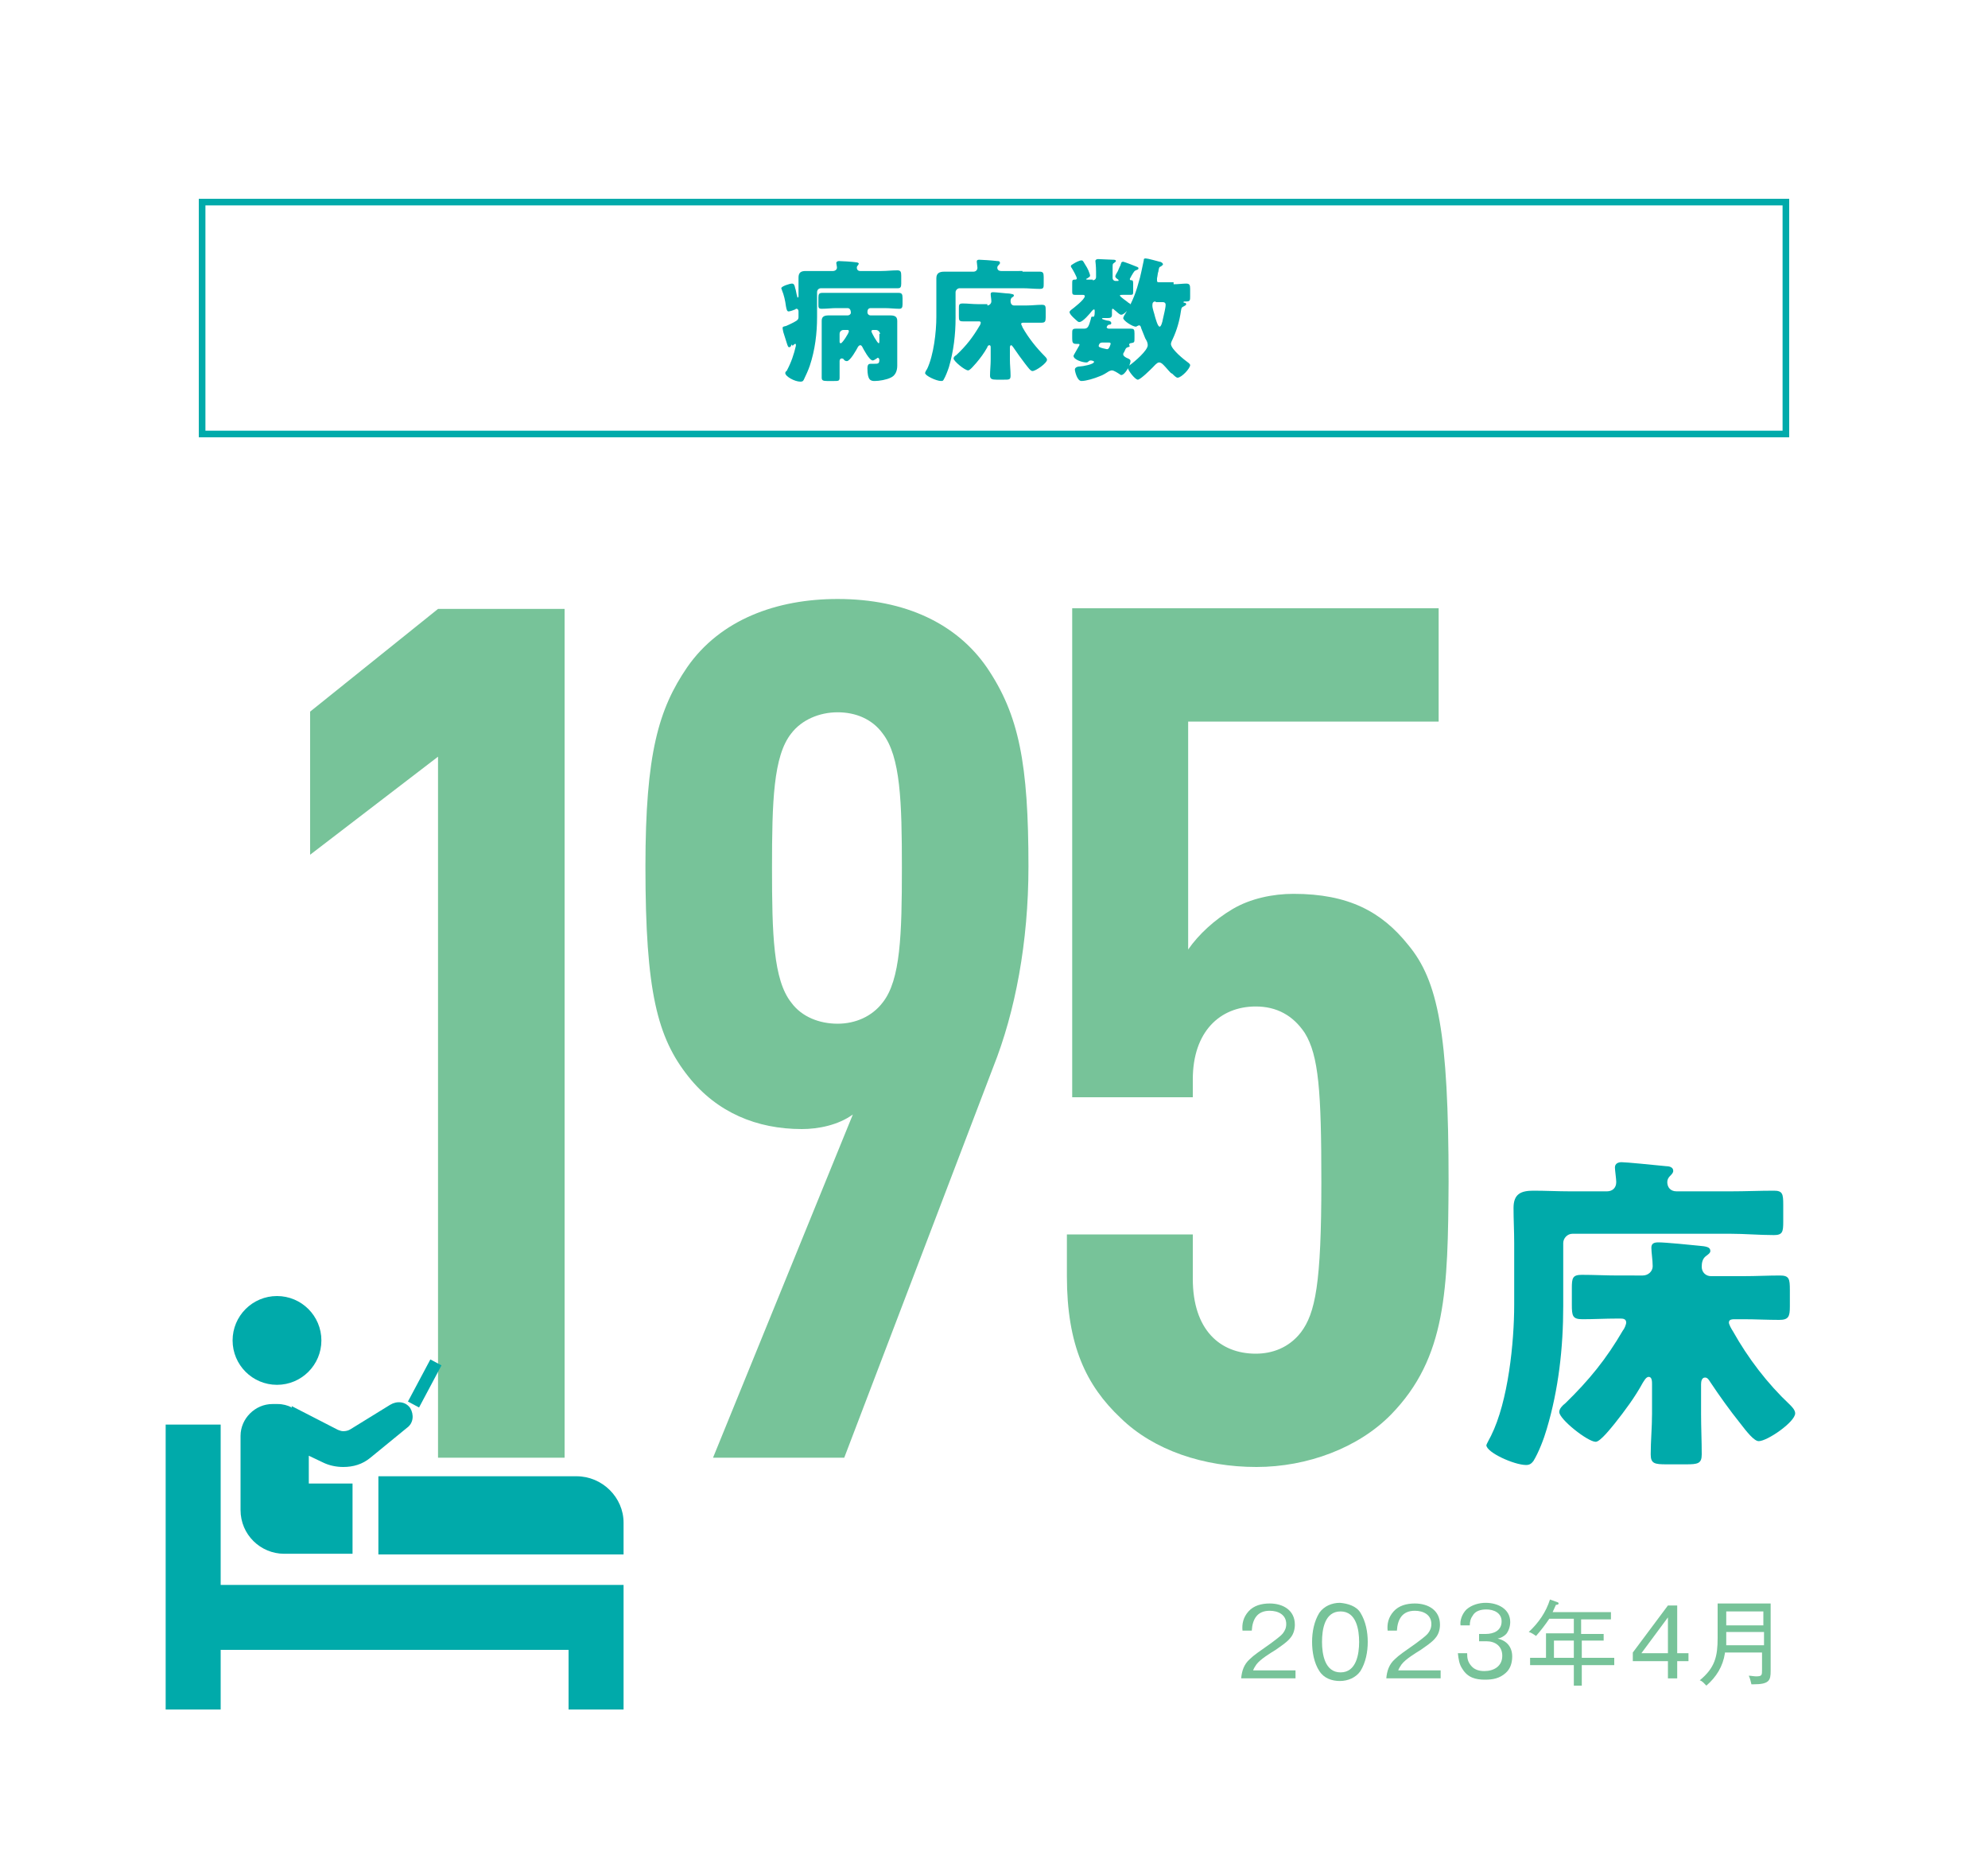 <?xml version="1.0" encoding="utf-8"?>
<!-- Generator: Adobe Illustrator 27.5.0, SVG Export Plug-In . SVG Version: 6.00 Build 0)  -->
<svg version="1.1" id="レイヤー_1" xmlns="http://www.w3.org/2000/svg" xmlns:xlink="http://www.w3.org/1999/xlink" x="0px"
	 y="0px" viewBox="0 0 300 280" style="enable-background:new 0 0 300 280;" xml:space="preserve">
<style type="text/css">
	.st0{fill:#FFFFFF;}
	.st1{fill:#00AAAA;}
	.st2{fill:#77C399;}
</style>
<g>
	<rect class="st0" width="300" height="280"/>
	<g>
		<path class="st1" d="M269,31v34H31V31H269 M270,30H30v36h240V30L270,30z"/>
	</g>
	<g>
		<g>
			<path class="st1" d="M119.4,52.1c0,0.1-0.1,0.3-0.3,0.3c-0.2,0-0.2-0.2-0.3-0.4c-0.2-0.6-0.4-1.3-0.6-1.9c0-0.1-0.1-0.4-0.1-0.6
				s0.1-0.2,0.5-0.3c0.5-0.2,1.3-0.6,1.6-0.8c0.3-0.2,0.3-0.4,0.3-0.6v-0.8c0-0.2-0.1-0.4-0.3-0.4c-0.1,0-0.1,0-0.2,0.1
				c-0.2,0.1-0.8,0.3-1,0.3c-0.2,0-0.3-0.2-0.4-0.8c-0.1-0.8-0.3-1.7-0.6-2.4c0-0.1-0.1-0.2-0.1-0.3c0-0.3,1.3-0.7,1.6-0.7
				c0.3,0,0.4,0.2,0.5,0.7c0.1,0.2,0.2,1,0.3,1.2c0,0.1,0,0.2,0.1,0.2c0,0,0.1,0,0.1-0.2v-0.7c0-0.7,0-1.4,0-2.1c0-0.8,0.4-1,1.1-1
				c0.7,0,1.4,0,2,0h2.1c0.3,0,0.6-0.2,0.6-0.5c0-0.2-0.1-0.6-0.1-0.7c0-0.2,0.2-0.3,0.4-0.3c0.4,0,2.1,0.1,2.7,0.2
				c0.1,0,0.3,0.1,0.3,0.2c0,0.1-0.1,0.1-0.1,0.2c-0.1,0.1-0.2,0.2-0.2,0.4c0,0.3,0.2,0.5,0.5,0.5h3.2c0.8,0,1.6-0.1,2.4-0.1
				c0.5,0,0.6,0.2,0.6,0.8v1.2c0,0.5-0.1,0.7-0.5,0.7c-0.8,0-1.6,0-2.4,0h-9.2c-0.3,0-0.6,0.2-0.6,0.6v3.7c0,2.5-0.3,5-1.1,7.4
				c-0.2,0.6-0.6,1.5-0.9,2.1c-0.1,0.2-0.2,0.3-0.5,0.3c-0.9,0-2.3-0.8-2.3-1.3c0-0.1,0.1-0.3,0.2-0.3c0.7-1.3,1.1-2.5,1.4-3.8
				c0-0.1,0-0.2,0-0.2c0-0.1,0-0.1-0.1-0.1c-0.1,0-0.2,0.1-0.4,0.3C119.5,51.9,119.5,52,119.4,52.1z M126.7,54.8c0,0.7,0,1.5,0,2.2
				c0,0.5-0.2,0.5-0.8,0.5h-1.1c-0.6,0-0.8-0.1-0.8-0.5c0-0.4,0-1,0-2.2v-4.6c0-0.7,0-1.3,0-1.8c0-0.7,0.5-0.8,1.1-0.8
				c0.7,0,1.4,0,2.1,0h0.7c0.3,0,0.5-0.2,0.5-0.4c0-0.3-0.1-0.7-0.5-0.7h-1.7c-0.7,0-1.4,0.1-2.2,0.1c-0.5,0-0.5-0.2-0.5-0.7v-1
				c0-0.5,0.1-0.7,0.6-0.7c0.7,0,1.4,0,2.1,0h7.3c0.7,0,1.4,0,2.1,0c0.5,0,0.6,0.2,0.6,0.8v0.9c0,0.5-0.1,0.7-0.5,0.7
				c-0.7,0-1.4-0.1-2.2-0.1h-2.1c-0.4,0-0.5,0.3-0.5,0.6c0,0.3,0.2,0.5,0.5,0.5h0.8c0.7,0,1.4,0,2.1,0c0.6,0,1.1,0.1,1.1,0.8
				c0,0.5,0,1.1,0,1.8v3.5c0,0.5,0,1,0,1.5c0,0.8-0.3,1.5-1,1.8c-0.6,0.3-1.7,0.5-2.4,0.5c-0.6,0-1.1-0.1-1.1-1.9
				c0-0.6,0.2-0.7,0.5-0.7h0.5c0.6,0,0.8,0,0.8-0.6c0-0.1-0.1-0.3-0.2-0.3c-0.1,0-0.1,0-0.2,0.1c-0.2,0.1-0.4,0.3-0.6,0.3
				c-0.5,0-1.4-1.7-1.6-2.1c-0.1-0.1-0.1-0.2-0.3-0.2c-0.1,0-0.2,0.1-0.3,0.2c-0.2,0.4-1.2,2.2-1.7,2.2c-0.2,0-0.4-0.1-0.5-0.3
				c-0.1-0.1-0.2-0.1-0.3-0.1c-0.2,0-0.3,0.2-0.3,0.4V54.8z M127.3,49.8c-0.3,0-0.6,0.2-0.6,0.6v1.1c0,0.2,0,0.3,0.2,0.3
				c0.2,0,1.2-1.5,1.2-1.8c0-0.2-0.1-0.2-0.3-0.2H127.3z M132.8,50.4c0-0.3-0.3-0.6-0.6-0.6h-0.4c-0.1,0-0.3,0-0.3,0.2
				c0,0.2,0.9,1.8,1.1,1.8c0.1,0,0.1-0.2,0.1-0.3V50.4z"/>
			<path class="st1" d="M154.3,41c0.9,0,1.7,0,2.6,0c0.5,0,0.6,0.2,0.6,0.8v1c0,0.6,0,0.8-0.6,0.8c-0.9,0-1.7-0.1-2.6-0.1h-9.5
				c-0.3,0-0.6,0.3-0.6,0.6V48c0,2.5-0.3,5-1,7.4c-0.2,0.6-0.5,1.4-0.8,1.9c-0.1,0.2-0.2,0.2-0.4,0.2c-0.7,0-2.4-0.8-2.4-1.2
				c0-0.1,0.2-0.5,0.3-0.6c1-2.1,1.4-5.6,1.4-7.9v-3.7c0-0.7,0-1.4,0-2.1c0-0.8,0.5-1,1.2-1c0.7,0,1.5,0,2.2,0h2.2
				c0.3,0,0.6-0.2,0.6-0.6c0-0.2-0.1-0.7-0.1-0.9c0-0.3,0.2-0.3,0.4-0.3c0.3,0,1.9,0.1,2.7,0.2c0.2,0,0.4,0,0.4,0.3
				c0,0.1-0.1,0.2-0.2,0.3c-0.1,0.1-0.2,0.2-0.2,0.4c0,0.3,0.2,0.5,0.6,0.5H154.3z M149,46.1c0.3,0,0.6-0.3,0.6-0.6
				c0-0.4-0.1-0.8-0.1-1.1c0-0.3,0.2-0.3,0.4-0.3c0.4,0,2,0.2,2.4,0.2c0.5,0.1,0.7,0.1,0.7,0.3c0,0.1-0.1,0.2-0.3,0.3
				c-0.2,0.2-0.2,0.4-0.2,0.6c0,0.3,0.2,0.6,0.5,0.6h2c0.7,0,1.5-0.1,2.2-0.1c0.6,0,0.6,0.2,0.6,0.9v1c0,0.6-0.1,0.8-0.6,0.8
				c-0.7,0-1.4,0-2.2,0h-0.5c-0.2,0-0.4,0-0.4,0.2c0,0.1,0.2,0.4,0.2,0.5c0.9,1.6,2.1,3.1,3.4,4.4c0.1,0.1,0.3,0.3,0.3,0.5
				c0,0.5-1.7,1.7-2.2,1.7c-0.3,0-0.7-0.6-1.1-1.1c-0.6-0.8-1.2-1.6-1.8-2.5c-0.1-0.1-0.2-0.3-0.3-0.3c-0.2,0-0.2,0.3-0.2,0.4v1.8
				c0,0.8,0.1,1.6,0.1,2.4c0,0.6-0.2,0.6-1,0.6h-1.1c-0.7,0-1-0.1-1-0.6c0-0.8,0.1-1.6,0.1-2.4v-1.8c0-0.2,0-0.4-0.2-0.4
				c-0.2,0-0.3,0.2-0.3,0.3c-0.5,0.9-1.1,1.7-1.7,2.4c-0.2,0.2-0.9,1.1-1.2,1.1c-0.5,0-2.2-1.4-2.2-1.8c0-0.2,0.2-0.4,0.4-0.5
				c1.5-1.4,2.5-2.7,3.5-4.4c0.1-0.1,0.2-0.4,0.2-0.5c0-0.2-0.2-0.2-0.3-0.2h-0.3c-0.7,0-1.4,0-2.1,0c-0.6,0-0.6-0.2-0.6-0.9v-1
				c0-0.6,0-0.8,0.6-0.8c0.7,0,1.5,0.1,2.2,0.1H149z"/>
			<path class="st1" d="M164.9,42.3c0.3,0,0.5-0.2,0.5-0.5v-0.8c0-0.9-0.1-1.5-0.1-1.6c0-0.2,0.2-0.3,0.4-0.3c0.4,0,1.8,0.1,2.3,0.1
				c0.1,0,0.4,0,0.4,0.2c0,0.1-0.2,0.2-0.3,0.3c-0.2,0.1-0.2,0.2-0.2,0.7V42c0,0.2,0.2,0.4,0.4,0.4h0.4c0.1,0,0.1,0,0.1-0.1
				c0-0.1-0.2-0.2-0.2-0.2c-0.1-0.1-0.3-0.2-0.3-0.4c0-0.1,0.2-0.5,0.4-0.8c0.1-0.2,0.1-0.3,0.3-0.7c0.1-0.1,0.1-0.3,0.2-0.5
				c0-0.1,0.1-0.2,0.3-0.2c0.1,0,1.7,0.6,1.9,0.7c0.2,0.1,0.4,0.1,0.4,0.3s-0.2,0.2-0.4,0.3c-0.2,0.1-0.2,0.1-0.4,0.4l-0.3,0.5
				c0,0.1-0.2,0.3-0.2,0.4c0,0.2,0.1,0.2,0.3,0.2c0.2,0,0.2,0.3,0.2,0.6v1c0,0.5,0,0.6-0.4,0.6c-0.4,0-0.8,0-1.2,0
				c-0.2,0-0.4,0-0.4,0.1c0,0.2,1.1,0.9,1.3,1.1c0.2,0.1,0.3,0.2,0.3,0.3c0,0.4-0.9,1.5-1.4,1.5c-0.3,0-0.7-0.5-1-0.7
				c-0.1-0.1-0.2-0.2-0.3-0.2c-0.1,0-0.1,0.2-0.1,0.3c0,0.2,0,0.4,0,0.6c0,0.4-0.2,0.5-0.6,0.5h-0.7c-0.1,0-0.2,0-0.2,0.1
				c0,0.1,0.8,0.3,0.9,0.3c0.2,0,0.5,0.1,0.5,0.4c0,0.1-0.1,0.2-0.3,0.2c-0.3,0-0.4,0.4-0.4,0.4c0,0.1,0.2,0.2,0.3,0.2h1.3
				c0.7,0,1.3,0,2,0c0.5,0,0.6,0.1,0.6,0.7V51c0,0.7,0,0.7-0.6,0.8c-0.1,0-0.2,0.1-0.2,0.2c0,0,0,0.1,0,0.1c0,0,0.1,0.1,0.1,0.1
				c0,0.1-0.2,0.2-0.3,0.2c-0.4,0.1-0.4,0.5-0.6,0.8c-0.1,0.1-0.1,0.2-0.1,0.3c0,0.2,0.3,0.4,0.5,0.5c0.5,0.2,0.6,0.3,0.6,0.5
				c0,0.5-0.8,2.1-1.4,2.1c-0.1,0-0.2-0.1-0.2-0.1c-0.3-0.2-0.9-0.6-1.2-0.6c-0.2,0-0.3,0.1-0.4,0.1c-0.5,0.3-0.9,0.6-1.5,0.8
				c-0.7,0.3-2,0.7-2.7,0.7c-0.7,0-1-1.6-1-1.7c0-0.4,0.5-0.5,0.8-0.5c0.3,0,2.1-0.3,2.1-0.7c0-0.1-0.3-0.2-0.5-0.2
				c-0.2,0-0.3,0.1-0.4,0.2c-0.1,0.1-0.2,0.1-0.3,0.1c-0.5,0-1.9-0.4-1.9-1c0-0.1,0.4-0.7,0.6-1.1c0.1-0.1,0.1-0.2,0.1-0.2
				c0.1-0.1,0.2-0.3,0.2-0.4c0-0.1-0.1-0.1-0.3-0.1h-0.2c-0.5,0-0.6-0.2-0.6-0.8v-0.8c0-0.5,0-0.7,0.6-0.7c0.4,0,0.8,0,1.2,0
				c0.6,0,0.7-0.4,1-1.4c0.1-0.5,0.1-0.4,0.4-0.4c0.1,0,0.2-0.1,0.2-0.8c0-0.1,0-0.3-0.1-0.3c-0.1,0-0.2,0.1-0.3,0.2
				c-0.3,0.4-1.4,1.7-1.9,1.7c-0.1,0-0.2,0-0.4-0.2c-0.1-0.1-1.1-0.9-1.1-1.3c0-0.1,0.1-0.2,0.2-0.3c0.4-0.3,2.1-1.6,2.1-2.1
				c0-0.2-0.2-0.2-0.4-0.2c-0.4,0-0.7,0-1.1,0c-0.4,0-0.4-0.2-0.4-0.6v-1c0-0.6,0-0.7,0.4-0.7c0.1,0,0.3,0,0.3-0.2
				c0-0.2-0.6-1.3-0.8-1.6c0,0-0.1-0.1-0.1-0.2c0-0.2,0.1-0.2,0.4-0.4s0.9-0.5,1.2-0.5c0.2,0,0.2,0.1,0.3,0.2c0.2,0.3,0.4,0.7,0.6,1
				c0,0,0,0.1,0.1,0.2c0.1,0.3,0.3,0.7,0.3,0.9c0,0.2-0.3,0.3-0.4,0.4c0,0-0.2,0.1-0.2,0.1c0,0.1,0.1,0.1,0.2,0.1H164.9z
				 M166.3,51.7c-0.4,0-0.5,0.4-0.5,0.5c0,0.2,0.2,0.2,0.4,0.3c0.1,0,0.3,0.1,0.4,0.1c0.1,0,0.3,0.1,0.5,0.1c0.3,0,0.5-0.8,0.5-0.8
				c0-0.2-0.1-0.2-0.3-0.2H166.3z M177.1,42.9c0.7,0,1.4-0.1,1.9-0.1c0.5,0,0.6,0.2,0.6,0.8v1.1c0,0.6,0,0.8-0.6,0.8
				c-0.1,0-0.1,0-0.2,0c-0.1,0-0.2,0-0.2,0.1s0.1,0.1,0.2,0.1c0.1,0,0.2,0.1,0.2,0.2c0,0.2-0.2,0.2-0.3,0.3
				c-0.4,0.2-0.4,0.2-0.5,0.8c-0.2,1.4-0.6,2.8-1.2,4.1c-0.1,0.2-0.3,0.6-0.3,0.8c0,0.8,2,2.4,2.7,2.9c0.1,0.1,0.2,0.2,0.2,0.3
				c0,0.5-1.3,1.9-1.9,1.9c-0.2,0-0.5-0.3-0.8-0.6c-0.1,0-0.1-0.1-0.2-0.1c-0.4-0.4-0.7-0.8-1.1-1.2c-0.2-0.2-0.4-0.4-0.7-0.4
				c-0.3,0-0.7,0.5-0.9,0.7c-0.4,0.4-1.9,1.9-2.3,1.9c-0.4,0-1.5-1.4-1.5-1.8c0-0.2,0.2-0.3,0.3-0.4c0.7-0.5,2.7-2.2,2.7-3
				c0-0.3-0.1-0.6-0.3-0.9c0-0.1-0.1-0.1-0.1-0.2c-0.2-0.5-0.4-1-0.6-1.5c0-0.1-0.1-0.4-0.3-0.4c-0.1,0-0.2,0.1-0.3,0.1
				c-0.1,0.1-0.1,0.1-0.2,0.1c-0.5,0-1.9-0.9-1.9-1.3c0-0.1,0.1-0.2,0.1-0.3c1-1.6,1.7-3.1,2.2-5c0.3-0.9,0.6-2.5,0.8-3.4
				c0-0.2,0-0.3,0.3-0.3c0.3,0,1.7,0.4,2.1,0.5c0.2,0,0.5,0.2,0.5,0.4c0,0.1-0.2,0.2-0.3,0.3c-0.3,0.1-0.3,0.2-0.4,0.8
				c-0.1,0.2-0.1,0.6-0.2,1c0,0.1,0,0.2,0,0.3c0,0.3,0.1,0.3,0.4,0.3H177.1z M174.4,45.5c-0.4,0-0.5,0.2-0.5,0.6
				c0,0.5,0.3,1.2,0.4,1.7c0.1,0.3,0.4,1.5,0.7,1.5c0.2,0,0.4-0.6,0.5-1.2c0.1-0.5,0.4-1.6,0.4-2.1c0-0.3-0.2-0.4-0.4-0.4H174.4z"/>
		</g>
	</g>
	<g>
		<path class="st2" d="M66.1,220V114.2l-19.3,14.8v-21.6l19.3-15.5h19.1V220H66.1z"/>
		<path class="st2" d="M149.9,161l-22.5,59h-19.8l21.1-51.8c-2.2,1.6-5.2,2.2-7.7,2.2c-6.8,0-12.8-2.5-17.1-7.9
			c-4.7-5.9-6.5-12.8-6.5-31.7c0-17.1,2-23.8,6.3-30.1c5-7.2,13.5-10.3,22.7-10.3c10.3,0,18,3.8,22.5,10.3
			c4.9,7.2,6.3,14.6,6.3,30.1C155.2,142.2,153.2,152.7,149.9,161z M133.2,110.7c-1.6-2.2-4.1-3.2-6.8-3.2s-5.4,1.1-7,3.2
			c-2.7,3.4-2.9,10.3-2.9,20.3s0.2,16.9,2.9,20.3c1.6,2.2,4.3,3.2,7,3.2s5.2-1.1,6.8-3.2c2.7-3.4,2.9-10.3,2.9-20.3
			S135.9,114.2,133.2,110.7z"/>
		<path class="st2" d="M209.9,213.5c-4.9,5-12.6,7.9-20.3,7.9c-7.9,0-15.5-2.5-20.5-7.4c-5.2-4.9-8.1-11-8.1-21.4v-6.3H180v6.7
			c0,7.7,4.1,11.3,9.5,11.3c2.5,0,5-0.9,6.8-3.2c2.2-2.9,3.1-7.4,3.1-22.7c0-13.7-0.4-19.1-2.5-22.5c-1.8-2.7-4.3-4-7.4-4
			c-5.4,0-9.5,3.8-9.5,11v2.7h-18.2V91.8h55.3v17.1h-37.8v34.4c1.6-2.3,4-4.5,6.7-6.1c2.7-1.6,6.1-2.3,9.2-2.3
			c8.3,0,13.3,2.7,17.3,7.7c4.5,5.4,6.1,13.3,6.1,35.8C218.5,194.6,218.3,204.9,209.9,213.5z"/>
	</g>
	<g>
		<path class="st1" d="M261.2,179.8c2.2,0,4.3-0.1,6.5-0.1c1.3,0,1.4,0.5,1.4,2.1v2.6c0,1.5-0.1,2-1.4,2c-2.2,0-4.4-0.2-6.6-0.2
			h-23.8c-0.8,0-1.4,0.7-1.4,1.4v9.5c0,6.3-0.7,12.6-2.5,18.6c-0.4,1.4-1.2,3.5-2,4.8c-0.3,0.4-0.6,0.6-1.1,0.6c-1.8,0-6-1.9-6-3
			c0-0.1,0.6-1.2,0.7-1.4c2.6-5.2,3.5-14.1,3.5-19.8v-9.3c0-1.8-0.1-3.5-0.1-5.3c0-2.1,1.1-2.6,3-2.6c1.8,0,3.7,0.1,5.5,0.1h5.6
			c0.8,0,1.4-0.5,1.4-1.4c0-0.5-0.2-1.8-0.2-2.2c0-0.6,0.5-0.8,1-0.8c0.7,0,4.7,0.4,6.7,0.6c0.4,0,1.1,0.1,1.1,0.7
			c0,0.3-0.2,0.5-0.5,0.8c-0.2,0.2-0.4,0.5-0.4,0.9c0,0.8,0.5,1.4,1.4,1.4H261.2z M247.9,192.5c0.8,0,1.5-0.6,1.5-1.4
			c0-0.9-0.2-2.1-0.2-2.8s0.5-0.8,1.1-0.8c1,0,5.1,0.4,6,0.5c1.2,0.1,1.8,0.2,1.8,0.8c0,0.3-0.3,0.5-0.7,0.8c-0.5,0.4-0.6,1-0.6,1.6
			c0,0.8,0.6,1.4,1.4,1.4h4.9c1.9,0,3.7-0.1,5.5-0.1c1.4,0,1.5,0.5,1.5,2.2v2.5c0,1.5-0.2,2-1.6,2c-1.8,0-3.6-0.1-5.4-0.1h-1.2
			c-0.5,0-1,0-1,0.5c0,0.3,0.4,1,0.6,1.3c2.3,4.1,5.2,7.9,8.6,11.1c0.3,0.3,0.8,0.8,0.8,1.3c0,1.3-4.2,4.2-5.5,4.2
			c-0.7,0-1.8-1.4-2.8-2.7c-1.6-2-3.1-4.1-4.5-6.2c-0.2-0.3-0.4-0.7-0.8-0.7c-0.5,0-0.6,0.6-0.6,1v4.5c0,2,0.1,4.1,0.1,6.1
			c0,1.4-0.6,1.5-2.4,1.5h-2.9c-1.8,0-2.4-0.1-2.4-1.5c0-2,0.2-4.1,0.2-6.1v-4.5c0-0.4,0-1.1-0.5-1.1c-0.4,0-0.7,0.6-0.9,0.9
			c-1.2,2.2-2.7,4.2-4.2,6.1c-0.5,0.6-2.2,2.8-2.9,2.8c-1.2,0-5.5-3.4-5.5-4.5c0-0.5,0.5-1,0.9-1.3c3.6-3.5,6.2-6.7,8.7-11
			c0.2-0.2,0.5-0.9,0.5-1.2c0-0.5-0.4-0.6-0.8-0.6H244c-1.7,0-3.5,0.1-5.2,0.1c-1.5,0-1.6-0.5-1.6-2.2v-2.5c0-1.5,0.1-2,1.5-2
			c1.8,0,3.7,0.1,5.5,0.1H247.9z"/>
	</g>
	<g>
		<polygon class="st1" points="33.3,215 25,215 25,258 33.3,258 33.3,249 85.8,249 85.8,258 94.1,258 94.1,249 94.1,249 94.1,239.2 
			33.3,239.2 		"/>
		<path class="st1" d="M87,222.8H57.1v11.8h37v-4.8C94.1,226,90.9,222.8,87,222.8z"/>
		<path class="st1" d="M41.8,209c3.7,0,6.7-3,6.7-6.7s-3-6.7-6.7-6.7c-3.7,0-6.7,3-6.7,6.7C35.1,206,38.1,209,41.8,209z"/>
		<path class="st1" d="M44,212.4c-0.6-0.3-1.3-0.5-2.1-0.5h-0.8c-2.6,0-4.8,2.2-4.8,4.8v11.2c0,3.7,3,6.6,6.6,6.6h10.3v-10.6h-6.6
			v-4.2l2.1,1c1,0.5,2.1,0.7,3.1,0.7c1.5,0,2.9-0.4,4.1-1.4l5.5-4.5c1-0.7,1.1-2,0.5-3c-0.7-1-2-1.1-3-0.5l-6,3.7
			c-0.3,0.2-0.7,0.3-1.1,0.3c-0.3,0-0.5-0.1-0.8-0.2l-7-3.6C44.1,212.5,44,212.5,44,212.4z"/>
		
			<rect x="60.4" y="207.8" transform="matrix(0.47 -0.883 0.883 0.47 -150.316 167.195)" class="st1" width="7.2" height="1.9"/>
	</g>
	<g>
		<path class="st2" d="M188.4,243.2c0.8-0.9,2-1.2,3.2-1.2c2,0,3.8,1,3.8,3.2c0,0.7-0.2,1.4-0.6,1.9c-0.5,0.7-1.6,1.4-2.3,1.9
			c-0.8,0.5-2.3,1.4-2.9,2.2c-0.2,0.3-0.4,0.6-0.5,0.9h6.4v1.2h-8.2c0.1-1.1,0.4-2.1,1.3-2.9c0.6-0.6,1.5-1.2,3.2-2.4
			c0.5-0.4,1.4-1,1.8-1.5c0.3-0.4,0.5-0.8,0.5-1.4c0-1.4-1.2-2-2.5-2c-1.9,0-2.6,1.3-2.7,3h-1.4
			C187.4,245.1,187.6,244.1,188.4,243.2z"/>
		<path class="st2" d="M205.3,243.4c0.8,1.3,1.1,2.9,1.1,4.4c0,1.5-0.3,3.1-1.1,4.4c-0.7,1-1.9,1.5-3.1,1.5c-1.2,0-2.4-0.4-3.1-1.5
			c-0.8-1.2-1.1-2.9-1.1-4.4c0-1.5,0.3-3.1,1.1-4.4c0.7-1,1.9-1.5,3.1-1.5C203.4,242,204.7,242.4,205.3,243.4z M199.5,247.8
			c0,1.8,0.4,4.6,2.8,4.6c2.4,0,2.8-2.8,2.8-4.6c0-1.8-0.4-4.6-2.8-4.6C199.9,243.2,199.5,245.9,199.5,247.8z"/>
		<path class="st2" d="M210.3,243.2c0.8-0.9,2-1.2,3.2-1.2c2,0,3.8,1,3.8,3.2c0,0.7-0.2,1.4-0.6,1.9c-0.5,0.7-1.6,1.4-2.3,1.9
			c-0.8,0.5-2.3,1.4-2.9,2.2c-0.2,0.3-0.4,0.6-0.5,0.9h6.4v1.2h-8.2c0.1-1.1,0.4-2.1,1.3-2.9c0.6-0.6,1.5-1.2,3.2-2.4
			c0.5-0.4,1.4-1,1.8-1.5c0.3-0.4,0.5-0.8,0.5-1.4c0-1.4-1.2-2-2.5-2c-1.9,0-2.6,1.3-2.7,3h-1.4
			C209.3,245.1,209.5,244.1,210.3,243.2z"/>
		<path class="st2" d="M221.3,242.9c0.8-0.7,1.9-1,2.9-1c1.8,0,3.7,0.9,3.7,2.9c0,0.6-0.2,1.3-0.6,1.8c-0.4,0.4-0.8,0.6-1.3,0.7
			c1.4,0.3,2.2,1.3,2.2,2.7c0,1-0.3,1.9-1,2.5c-0.9,0.8-1.9,1-3.1,1c-1.4,0-2.6-0.3-3.4-1.6c-0.5-0.7-0.6-1.5-0.7-2.4h1.4
			c0,0.8,0.1,1.3,0.6,1.9c0.5,0.6,1.2,0.8,2,0.8c1.4,0,2.7-0.7,2.7-2.3c0-1.5-1.1-2.2-2.4-2.2h-1.1v-1.1h1c1.2,0,2.4-0.5,2.4-1.9
			c0-1.3-1.2-1.8-2.3-1.8c-0.8,0-1.7,0.2-2.1,1c-0.3,0.4-0.4,0.9-0.4,1.4h-1.4C220.3,244.6,220.6,243.6,221.3,242.9z"/>
		<path class="st2" d="M238.7,246.6h3.3v1h-3.3v2.6h4.9v1.1h-4.9v3.1h-1.2v-3.1h-6.6v-1.1h2.4v-3.7h4.2v-2.2h-3.7
			c-0.6,0.9-1.3,1.8-2,2.6c-0.3-0.2-0.7-0.5-1.1-0.6c1.5-1.4,2.6-3,3.2-4.9l1.1,0.4c0.1,0,0.2,0.1,0.2,0.2c0,0.2-0.3,0.2-0.4,0.2
			c-0.2,0.4-0.3,0.7-0.5,1.1h8.8v1.1h-4.5V246.6z M234.5,247.6v2.6h3v-2.6H234.5z"/>
		<path class="st2" d="M253.1,249.5h1.7v1.2h-1.7v2.6h-1.4v-2.6h-5.3v-1.3l5.3-7.1h1.4V249.5z M251.7,244.1l-4,5.4h4V244.1z"/>
		<path class="st2" d="M260.3,249.5c-0.3,2-1.3,3.6-2.8,4.9c-0.3-0.3-0.6-0.7-1-0.8c2.3-1.9,2.7-3.6,2.7-6.4V242h8v10.2
			c0,1.4-0.2,2-2.6,2h-0.3c-0.1-0.4-0.2-0.9-0.4-1.3c0.3,0,0.8,0.1,1.1,0.1c0.9,0,0.9-0.2,0.9-1v-2.6H260.3z M266.1,246.3h-5.6v0.8
			c0,0.4,0,0.8,0,1.2h5.7V246.3z M266.1,243.2h-5.6v2.1h5.6V243.2z"/>
	</g>
</g>
</svg>
